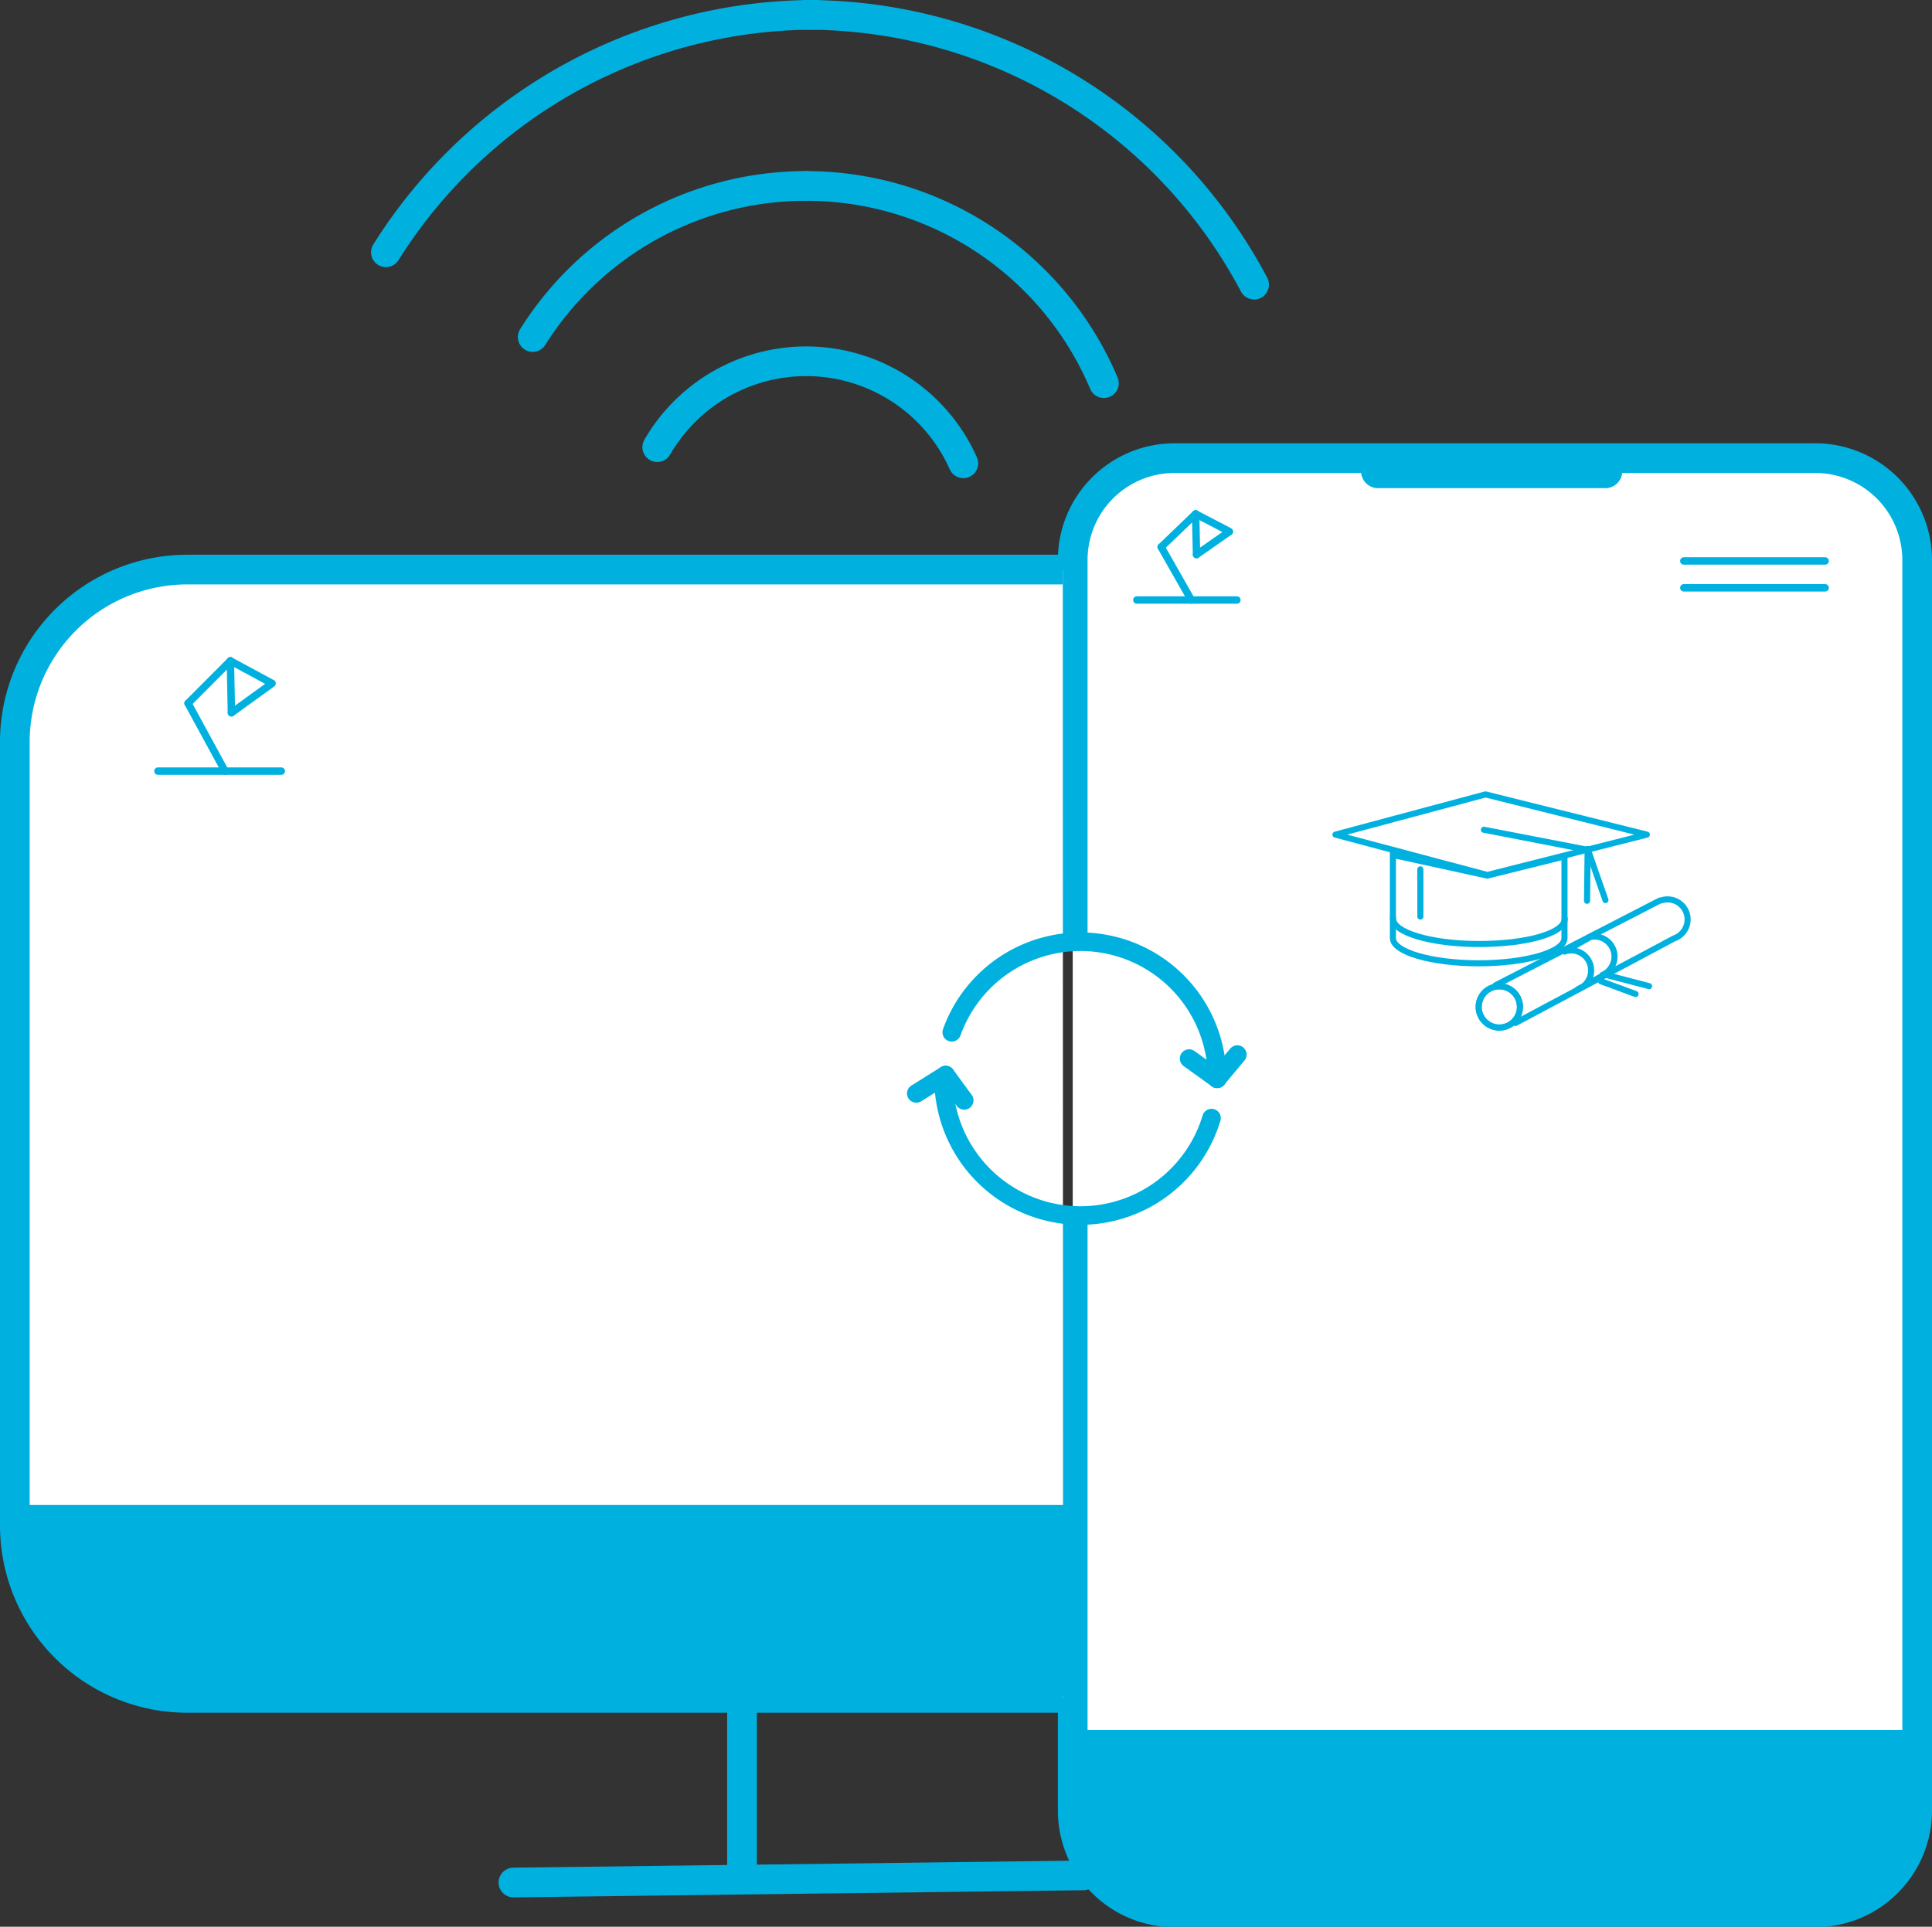 <svg xmlns="http://www.w3.org/2000/svg" viewBox="0 0 130.16 129.83"><rect x="0" y="0" width="130.16" height="129.83" fill="#333333" stroke="none"/><defs><style>.cls-1{fill:#fff;}.cls-1,.cls-10,.cls-11,.cls-3,.cls-4,.cls-5,.cls-6,.cls-7,.cls-8,.cls-9{stroke:#00b1e0;}.cls-1,.cls-11,.cls-3,.cls-5,.cls-7,.cls-8,.cls-9{stroke-miterlimit:10;}.cls-1,.cls-3,.cls-8{stroke-width:2px;}.cls-2,.cls-4{fill:#00b1e0;}.cls-10,.cls-11,.cls-3,.cls-5,.cls-6,.cls-7,.cls-8,.cls-9{fill:none;}.cls-10,.cls-11,.cls-3,.cls-4,.cls-5,.cls-6,.cls-7{stroke-linecap:round;}.cls-10,.cls-4,.cls-6{stroke-linejoin:round;}.cls-4,.cls-6,.cls-7{stroke-width:0.5px;}.cls-5{stroke-width:2.29px;}.cls-10,.cls-9{stroke-width:0.41px;}.cls-11{stroke-width:1.25px;}</style></defs><g id="Layer_2" data-name="Layer 2"><g id="Layer_1-2" data-name="Layer 1"><path class="cls-1" d="M72.27,63.47V37.73a6.86,6.86,0,0,1,6.87-6.86h43.15a6.87,6.87,0,0,1,6.87,6.86V122a6.87,6.87,0,0,1-6.87,6.86H79.14A6.86,6.86,0,0,1,72.27,122V81.9"/><path class="cls-1" d="M71.6,38.38h-59A11.62,11.62,0,0,0,1,50v52.79a11.62,11.62,0,0,0,11.62,11.62h59"/><path class="cls-2" d="M72.69,114.3l-59.6-.17A12.91,12.91,0,0,1,0,101.41H72.59"/><path class="cls-2" d="M129.58,121.57l0,2.39-5,4.61-43.21.73c-6,0-9.78-5.7-9.78-12.73h58"/><path class="cls-3" d="M44.28,30.13A11.59,11.59,0,0,1,64.9,31.22"/><path class="cls-3" d="M54.31,12.53A21.78,21.78,0,0,1,74.37,25.82"/><path class="cls-3" d="M35.89,22.71A21.73,21.73,0,0,1,54.31,12.53"/><path class="cls-3" d="M54.31,1A34.13,34.13,0,0,1,84.49,19.18"/><path class="cls-3" d="M26,17A34.12,34.12,0,0,1,55,1"/><line class="cls-3" x1="34.59" y1="126.85" x2="72.99" y2="126.37"/><line class="cls-4" x1="10.64" y1="51.96" x2="18.95" y2="51.96"/><line class="cls-4" x1="15.16" y1="51.96" x2="12.67" y2="47.39"/><line class="cls-4" x1="15.52" y1="44.53" x2="12.67" y2="47.39"/><line class="cls-4" x1="15.59" y1="48.03" x2="15.52" y2="44.53"/><line class="cls-4" x1="18.26" y1="46.1" x2="15.59" y2="48.03"/><line class="cls-4" x1="15.52" y1="44.53" x2="18.33" y2="46.05"/><line class="cls-5" x1="92.84" y1="31.75" x2="108.15" y2="31.75"/><line class="cls-6" x1="76.59" y1="40.43" x2="83.33" y2="40.43"/><line class="cls-6" x1="80.26" y1="40.43" x2="78.23" y2="36.86"/><line class="cls-6" x1="80.55" y1="34.63" x2="78.23" y2="36.86"/><line class="cls-6" x1="80.61" y1="37.37" x2="80.55" y2="34.63"/><line class="cls-6" x1="82.77" y1="35.86" x2="80.61" y2="37.37"/><line class="cls-6" x1="80.55" y1="34.63" x2="82.83" y2="35.82"/><line class="cls-7" x1="113.44" y1="37.8" x2="122.96" y2="37.8"/><line class="cls-7" x1="113.44" y1="39.61" x2="122.96" y2="39.61"/><line class="cls-8" x1="49.99" y1="115.37" x2="49.99" y2="126.37"/><path class="cls-9" d="M93.84,57.61v5.6c0,.94,2.59,1.7,5.78,1.7s5.78-.76,5.78-1.7l0-5.5L100.2,59Z"/><polyline class="cls-10" points="89.97 56.24 100.2 58.96 110.95 56.24 100.08 53.53 89.97 56.24"/><line class="cls-10" x1="106.96" y1="57.21" x2="106.92" y2="60.7"/><path class="cls-10" d="M105.42,61.9c0,1-2.59,1.71-5.78,1.71s-5.79-.76-5.79-1.71"/><line class="cls-10" x1="99.97" y1="55.91" x2="106.94" y2="57.26"/><line class="cls-10" x1="106.96" y1="57.21" x2="108.16" y2="60.65"/><line class="cls-10" x1="95.69" y1="58.58" x2="95.69" y2="61.76"/><circle class="cls-10" cx="101.01" cy="67.85" r="1.39"/><path class="cls-10" d="M102.1,68.93l10.69-5.7v0a1.35,1.35,0,0,0-.89-2.55l-.07,0-11.07,5.71"/><path class="cls-10" d="M108.67,65.36l-2.37,1.3a1.35,1.35,0,0,0,.82-1.72,1.34,1.34,0,0,0-1.72-.82l2.15-1.21-.5.25a1.35,1.35,0,0,1,.9,2.54"/><line class="cls-10" x1="107.86" y1="66.12" x2="110.19" y2="66.98"/><line class="cls-10" x1="108.31" y1="65.72" x2="111.1" y2="66.45"/><path class="cls-11" d="M64.12,69.56A9.21,9.21,0,0,1,82,72.69"/><path class="cls-11" d="M81.62,75.34a9.22,9.22,0,0,1-18.05-2.65"/><line class="cls-11" x1="80.11" y1="71.33" x2="82" y2="72.69"/><line class="cls-11" x1="83.36" y1="71.06" x2="82" y2="72.69"/><line class="cls-11" x1="61.73" y1="73.68" x2="63.71" y2="72.44"/><line class="cls-11" x1="64.96" y1="74.15" x2="63.71" y2="72.44"/><circle class="cls-10" cx="101.01" cy="67.85" r="1.39"/></g></g></svg>